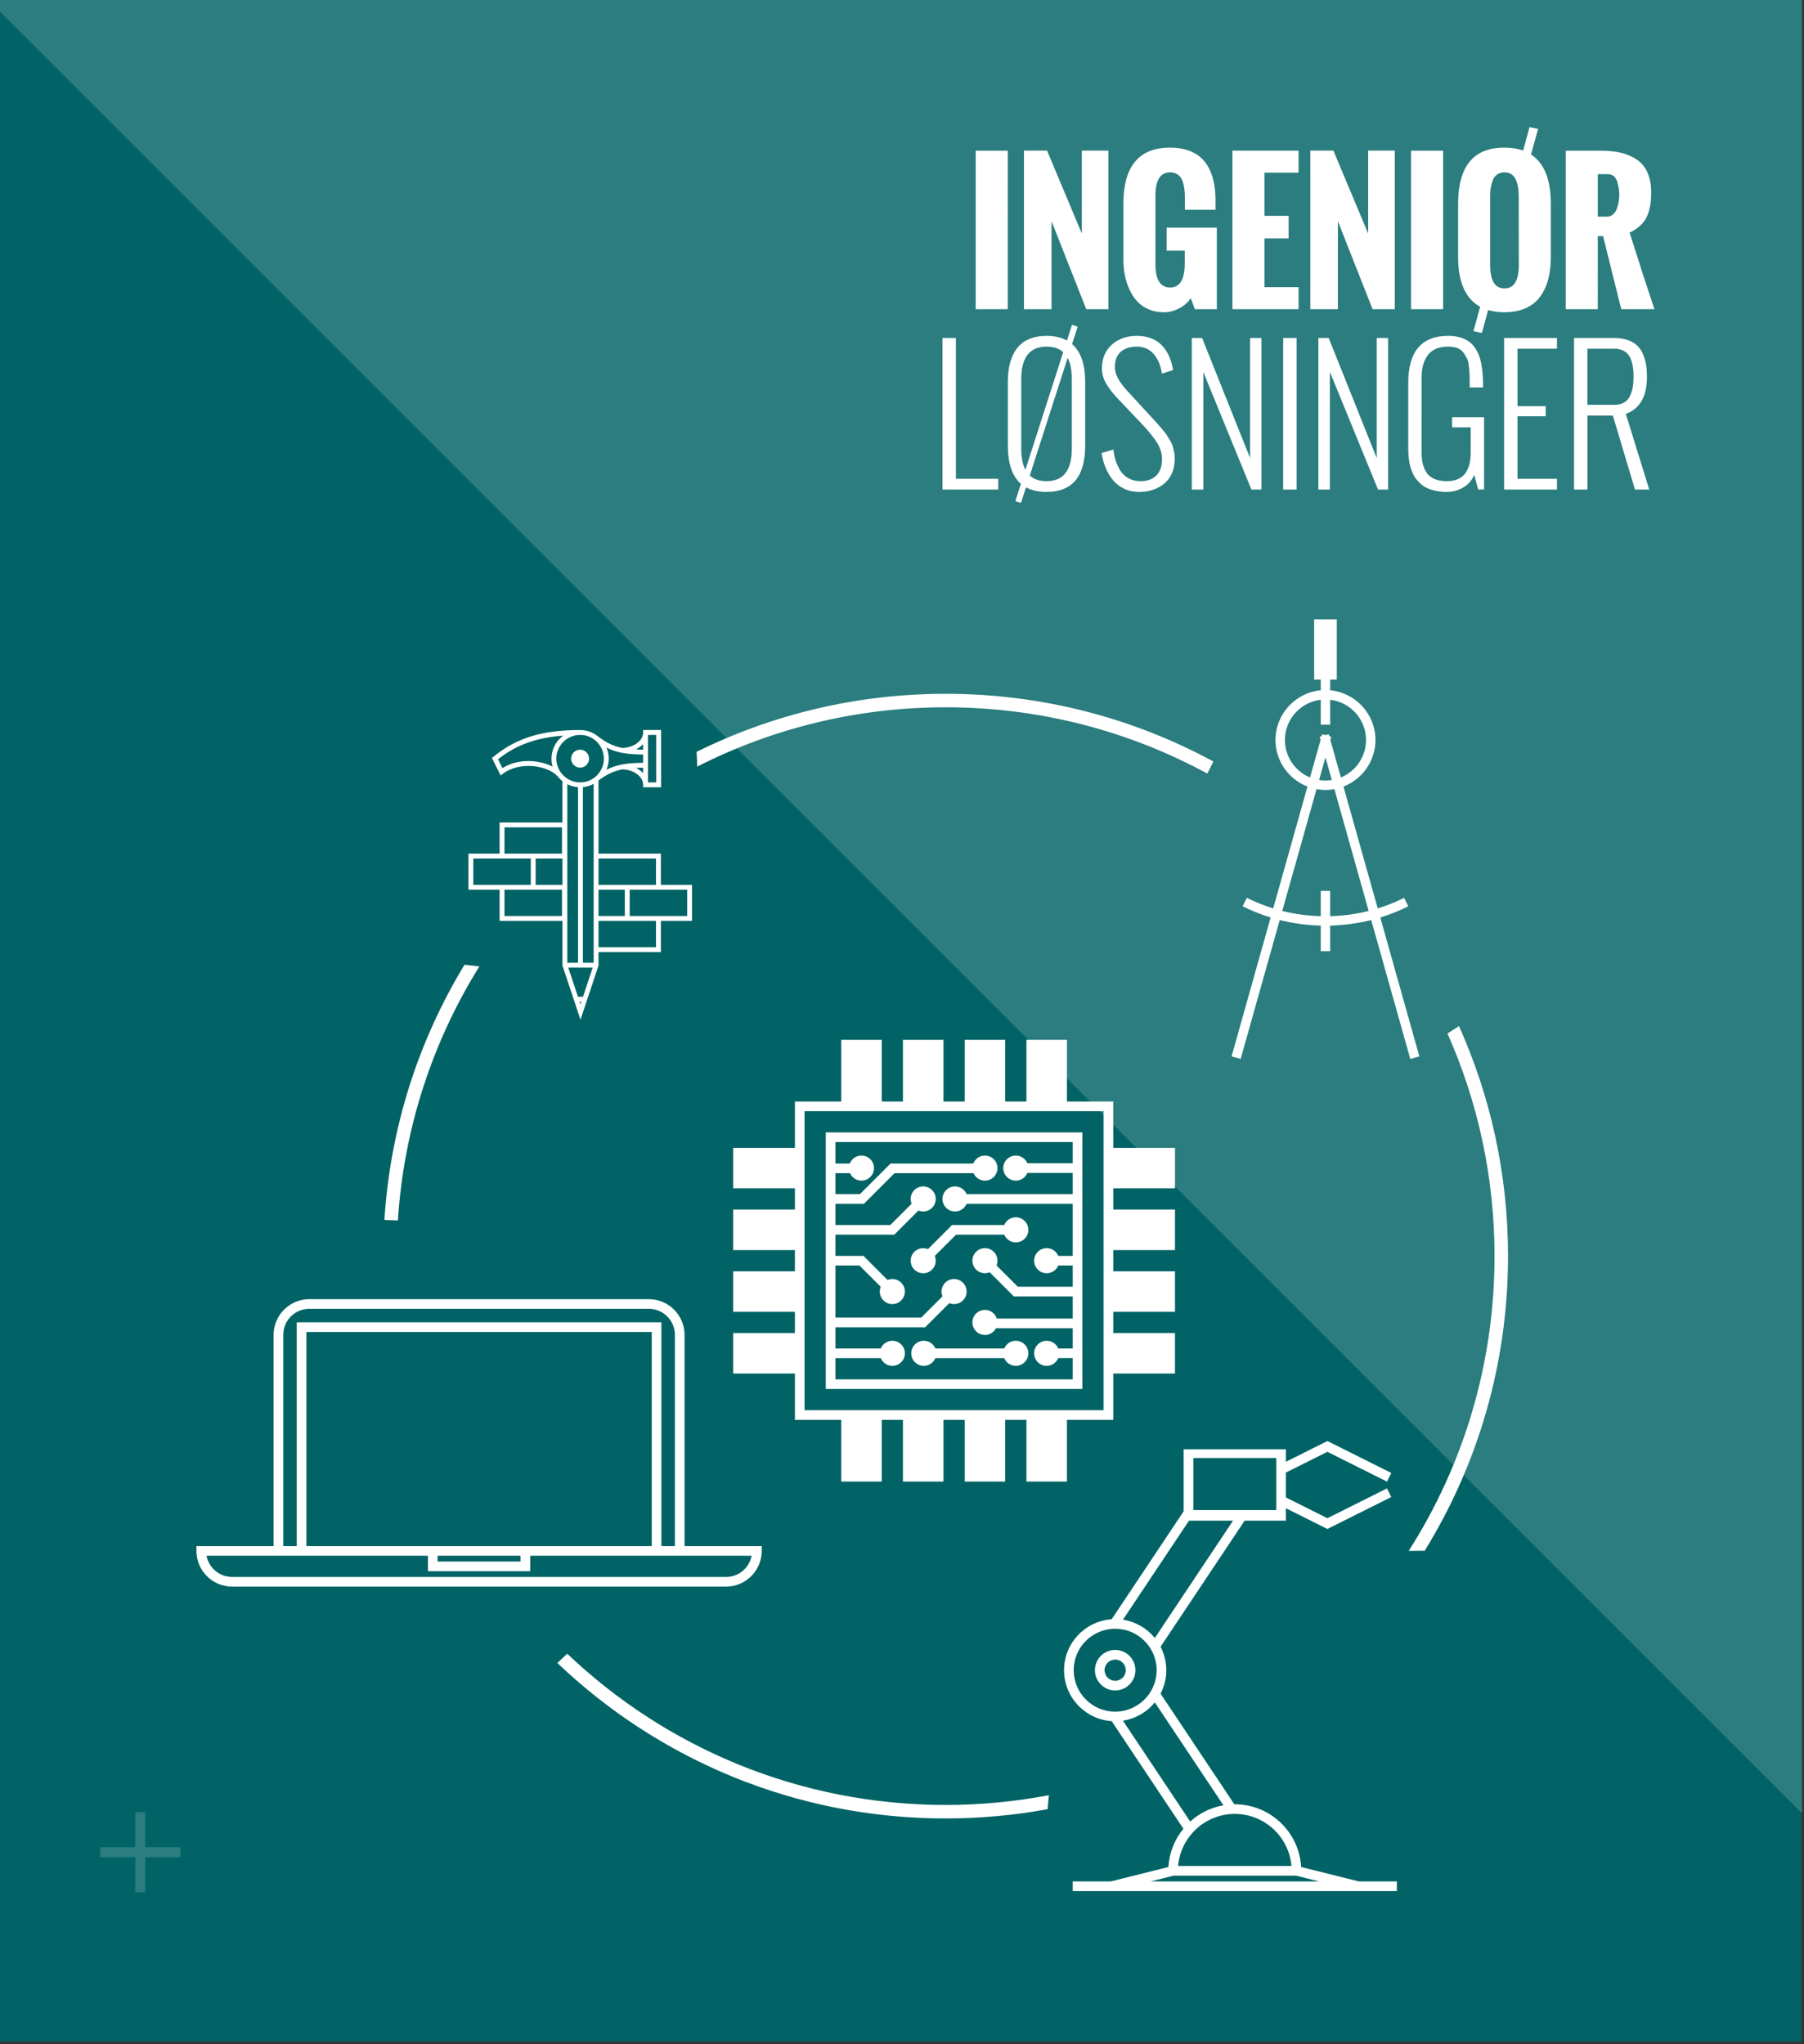 <?xml version="1.0" encoding="utf-8"?>
<!-- Generator: Adobe Illustrator 13.0.0, SVG Export Plug-In . SVG Version: 6.00 Build 14948)  -->
<!DOCTYPE svg PUBLIC "-//W3C//DTD SVG 1.1//EN" "http://www.w3.org/Graphics/SVG/1.1/DTD/svg11.dtd">
<svg version="1.1" id="Layer_2" xmlns="http://www.w3.org/2000/svg" xmlns:xlink="http://www.w3.org/1999/xlink" x="0px" y="0px"
	 width="360px" height="408px" viewBox="0 0 360 408" style="enable-background:new 0 0 360 408;" xml:space="preserve">
<rect x="0" y="0" width="360" height="408" fill="#333333" stroke="none"/>
<path style="fill-rule:evenodd;clip-rule:evenodd;fill:#016365;" d="M-0.478-0.475h359.955v407.949H-0.478V-0.475z"/>
<path style="fill-rule:evenodd;clip-rule:evenodd;fill:#2B7D7F;" d="M359.605-0.475l0.007,362.398L-0.596,1.716l-0.017-2.024
	L359.605-0.475z"/>
<path style="fill:#2B7D7F;" d="M28.996,361.673h-2v6.999h-6.999v1.999h6.999v7h2v-7h6.999v-1.999h-6.999V361.673z"/>
<g>
	<g>
		<path style="fill:#FFFFFF;" d="M188.706,141.166c18.912,0,36.7,4.791,52.223,13.227l1.206-2.412
			c-15.887-8.616-34.086-13.51-53.429-13.51c-17.845,0-34.712,4.171-49.692,11.582l0.129,2.945
			C154.024,145.432,170.864,141.166,188.706,141.166z M202.711,247.96c1.38,0,2.503-1.123,2.503-2.503s-1.123-2.502-2.503-2.502
			c-1.039,0-1.931,0.637-2.309,1.54h-10.41l-4.811,4.81c-0.294-0.121-0.614-0.189-0.951-0.189c-1.38,0-2.503,1.122-2.503,2.502
			s1.123,2.503,2.503,2.503s2.503-1.123,2.503-2.503c0-0.337-0.069-0.658-0.19-0.951l4.246-4.246h9.613
			C200.78,247.323,201.672,247.96,202.711,247.96z M202.711,267.596c-1.039,0-1.931,0.637-2.309,1.54H186.66
			c-0.379-0.903-1.271-1.54-2.31-1.54c-1.38,0-2.503,1.123-2.503,2.503s1.123,2.503,2.503,2.503c1.039,0,1.932-0.638,2.31-1.541
			h13.742c0.378,0.903,1.27,1.541,2.309,1.541c1.38,0,2.503-1.123,2.503-2.503S204.091,267.596,202.711,267.596z M164.787,277.222
			h51.207v-51.208h-51.207V277.222z M166.712,271.061h9.049c0.378,0.903,1.271,1.541,2.31,1.541c1.38,0,2.503-1.123,2.503-2.503
			s-1.123-2.503-2.503-2.503c-1.039,0-1.931,0.637-2.31,1.54h-9.049V264.9h17.917l4.811-4.811c0.294,0.121,0.614,0.19,0.951,0.19
			c1.38,0,2.503-1.123,2.503-2.503s-1.123-2.502-2.503-2.502s-2.503,1.122-2.503,2.502c0,0.337,0.069,0.658,0.19,0.952l-4.246,4.246
			h-17.12V252.58h4.8l4.246,4.246c-0.121,0.293-0.19,0.614-0.19,0.951c0,1.38,1.123,2.503,2.503,2.503s2.503-1.123,2.503-2.503
			s-1.123-2.502-2.503-2.502c-0.337,0-0.658,0.069-0.952,0.19l-4.81-4.811h-5.597v-4.235h11.757l4.811-4.811
			c0.294,0.121,0.614,0.189,0.951,0.189c1.38,0,2.503-1.122,2.503-2.502s-1.123-2.503-2.503-2.503s-2.503,1.123-2.503,2.503
			c0,0.337,0.069,0.658,0.19,0.951l-4.246,4.247h-10.96v-4.235h5.692l6.113-6.112h15.749c0.389,0.877,1.265,1.491,2.284,1.491
			c1.38,0,2.503-1.122,2.503-2.502s-1.123-2.503-2.503-2.503c-1.057,0-1.957,0.661-2.323,1.589H177.72l-6.112,6.111h-4.896v-4.187
			h2.913c0.389,0.877,1.265,1.491,2.285,1.491c1.38,0,2.502-1.122,2.502-2.502s-1.122-2.503-2.502-2.503
			c-1.058,0-1.958,0.661-2.324,1.589h-2.874v-4.284h47.357v4.235h-9.049c-0.379-0.903-1.271-1.54-2.31-1.54
			c-1.38,0-2.502,1.123-2.502,2.503s1.122,2.502,2.502,2.502c1.039,0,1.931-0.636,2.309-1.539h9.05v4.234h-21.177
			c-0.379-0.903-1.271-1.54-2.31-1.54c-1.38,0-2.502,1.123-2.502,2.503s1.122,2.502,2.502,2.502c1.039,0,1.931-0.636,2.31-1.539
			h21.177v10.396h-2.889c-0.378-0.903-1.27-1.54-2.309-1.54c-1.381,0-2.503,1.122-2.503,2.502s1.122,2.503,2.503,2.503
			c1.039,0,1.931-0.637,2.309-1.54h2.889v4.235H203.11l-4.247-4.247c0.121-0.294,0.19-0.614,0.19-0.951
			c0-1.38-1.123-2.502-2.503-2.502s-2.502,1.122-2.502,2.502s1.122,2.503,2.502,2.503c0.337,0,0.657-0.069,0.951-0.19l4.811,4.811
			h11.757v4.428H198.92c-0.327-1.002-1.26-1.732-2.369-1.732c-1.38,0-2.502,1.123-2.502,2.503s1.122,2.502,2.502,2.502
			c0.961,0,1.788-0.551,2.207-1.348h15.312v4.043h-2.889c-0.378-0.903-1.27-1.54-2.309-1.54c-1.381,0-2.503,1.123-2.503,2.503
			s1.122,2.503,2.503,2.503c1.039,0,1.931-0.638,2.309-1.541h2.889v4.235h-47.357V271.061z M247.58,211.348l7.798-27.725
			c2.659,0.67,5.394,1.044,8.188,1.113v5.108h1.881v-5.108c2.794-0.069,5.528-0.443,8.188-1.113l7.798,27.725
			c0.605-0.16,1.21-0.33,1.812-0.509l-7.796-27.72c1.907-0.587,3.772-1.333,5.588-2.238l-0.84-1.684
			c-1.708,0.853-3.464,1.554-5.258,2.11l-6.84-24.32c3.728-1.446,6.383-5.061,6.383-9.294c0-5.181-3.975-9.448-9.034-9.924v-2.118
			h1.318v-12.042h-4.517v12.042h1.317v2.118c-5.06,0.476-9.033,4.743-9.033,9.924c0,4.232,2.654,7.848,6.382,9.294l-6.84,24.32
			c-1.794-0.555-3.55-1.257-5.258-2.11l-0.84,1.684c1.815,0.906,3.681,1.651,5.588,2.239l-7.796,27.72
			C246.37,211.018,246.974,211.187,247.58,211.348z M256.415,147.692c0-4.142,3.131-7.563,7.15-8.03v4.969h1.881v-4.969
			c4.021,0.468,7.151,3.888,7.151,8.03c0,3.372-2.073,6.265-5.011,7.48l-2.104-7.48l0.183-0.65l-0.397-0.112l-0.111-0.398
			l-0.651,0.183l-0.652-0.183l-0.111,0.398l-0.396,0.112l0.183,0.649l-2.104,7.48C258.487,153.957,256.415,151.063,256.415,147.692z
			 M265.773,155.676c-0.414,0.065-0.835,0.109-1.268,0.109s-0.854-0.044-1.268-0.109l1.268-4.508L265.773,155.676z M262.726,157.498
			c0.579,0.104,1.172,0.168,1.78,0.168s1.201-0.063,1.78-0.168l6.839,24.315c-2.495,0.625-5.06,0.974-7.679,1.042v-5.054h-1.881
			v5.054c-2.619-0.068-5.185-0.417-7.679-1.042L262.726,157.498z M222.54,329.304c-2.229,0-4.043,1.813-4.043,4.043
			c0,2.229,1.813,4.042,4.043,4.042c2.229,0,4.042-1.813,4.042-4.042C226.582,331.117,224.769,329.304,222.54,329.304z
			 M222.54,335.464c-1.168,0-2.118-0.95-2.118-2.117c0-1.168,0.95-2.117,2.118-2.117s2.117,0.949,2.117,2.117
			C224.657,334.514,223.708,335.464,222.54,335.464z M234.476,237.18v-8.086h-12.321v-9.24h-9.24v-12.32h-8.085v12.32h-4.235v-12.32
			h-8.086v12.32h-4.234v-12.32h-8.086v12.32h-4.234v-12.32h-8.086v12.32h-9.24v9.24h-12.32v8.086h12.32v4.235h-12.32v8.085h12.32
			v4.235h-12.32v8.085h12.32v4.235h-12.32v8.085h12.32v9.241h9.24v12.32h8.086v-12.32h4.234v12.32h8.086v-12.32h4.234v12.32h8.086
			v-12.32h4.235v12.32h8.085v-12.32h9.24v-9.241h12.321v-8.085h-12.321v-4.235h12.321v-8.085h-12.321V249.5h12.321v-8.085h-12.321
			v-4.235H234.476z M220.229,229.094v8.086v4.235v8.085v4.235v8.085v4.235v8.085v7.315h-7.315h-8.085h-4.235h-8.086h-4.234h-8.086
			h-4.234h-8.086h-7.315v-7.315v-8.085v-4.235v-8.085V249.5v-8.085v-4.235v-8.086v-7.315h7.315h8.086h4.234h8.086h4.234h8.086h4.235
			h8.085h7.315V229.094z M113.196,330.055l-1.964,1.852c20.144,19.224,47.43,31.029,77.474,31.029
			c6.951,0,13.754-0.637,20.355-1.847l0.243-2.791c-6.672,1.27-13.556,1.942-20.599,1.942
			C159.43,360.24,132.85,348.76,113.196,330.055z M259.656,372.628c-0.398-6.97-6.178-12.522-13.245-12.522
			c-0.03,0-0.06,0.004-0.09,0.004l-14.724-22.085c0.728-1.402,1.146-2.991,1.146-4.678s-0.418-3.275-1.146-4.678l16.773-25.161
			h8.243v-2.485l8.277,4.139l12.751-6.375l-0.86-1.723l-11.891,5.945l-8.277-4.139v-4.971l8.277-4.139l11.891,5.945l0.86-1.723
			l-12.751-6.375l-8.277,4.139v-2.485h-20.406v12.363l-14.369,21.554c-5.299,0.363-9.502,4.778-9.502,10.168
			s4.203,9.805,9.502,10.168l14.317,21.477c-1.725,2.107-2.825,4.746-2.99,7.636l-11.513,2.879h-7.584v1.926h64.683v-1.926h-7.584
			L259.656,372.628z M238.133,290.994h16.556v10.396h-16.556V290.994z M237.267,303.508h8.792l-15.605,23.409
			c-1.563-1.92-3.811-3.251-6.364-3.644L237.267,303.508z M214.262,333.347c0-4.564,3.714-8.278,8.278-8.278
			s8.277,3.714,8.277,8.278s-3.713,8.277-8.277,8.277S214.262,337.911,214.262,333.347z M224.089,343.42
			c2.554-0.393,4.801-1.724,6.364-3.644l13.689,20.535c-2.527,0.438-4.807,1.591-6.629,3.245L224.089,343.42z M246.411,362.03
			c5.937,0,10.817,4.582,11.309,10.396h-22.618C235.593,366.612,240.474,362.03,246.411,362.03z M229.591,375.506l4.618-1.154
			h24.404l4.618,1.154H229.591z M291.142,204.785l-2.287,1.496c6.031,13.576,9.388,28.604,9.389,44.422
			c-0.001,21.657-6.285,41.839-17.129,58.833l3.195-0.028c10.541-17.102,16.628-37.241,16.628-58.805
			C300.938,234.343,297.435,218.802,291.142,204.785z M152.007,309.54v-0.962h-15.4v-42.16c0-3.927-3.195-7.122-7.123-7.122H61.721
			c-3.928,0-7.123,3.195-7.123,7.122v42.16H39.197v0.962c0,3.928,3.195,7.123,7.123,7.123h98.565
			C148.812,316.663,152.007,313.468,152.007,309.54z M56.522,266.418c0-2.865,2.331-5.197,5.198-5.197h67.763
			c2.866,0,5.198,2.332,5.198,5.197v42.16h-2.695v-44.662H59.218v44.662h-2.695V266.418z M61.143,308.578v-42.737h68.918v42.737
			H61.143z M103.88,310.503v1.155H87.324v-1.155H103.88z M41.211,310.503h13.386h0.963h29.838v3.08h20.406v-3.08h29.839h0.963
			h13.386c-0.453,2.407-2.57,4.235-5.107,4.235H46.319C43.782,314.738,41.664,312.91,41.211,310.503z M95.672,192.868l-2.978-0.317
			c-9.121,15.027-14.806,32.367-15.985,50.933l2.695,0.104C80.593,225.044,86.392,207.763,95.672,192.868z M115.763,153.21
			c0.988,0,1.793-0.805,1.793-1.793s-0.805-1.793-1.793-1.793s-1.792,0.805-1.792,1.793S114.774,153.21,115.763,153.21z
			 M99.699,183.793h12.542v8.926l3.598,10.792l3.597-10.792v-0.079v-2.625h12.445v-6.222h6.223v-7.195h-6.223v-6.223h-12.445
			v-14.589c0.01-0.008,0.019-0.018,0.028-0.026c1.56-1.16,2.886-1.853,4.789-2.217c2.281,0.12,4.091,1.457,4.091,3.1v0.486h3.586
			v-11.426h-3.586v0.486c0,1.644-1.811,2.98-4.092,3.1c-1.901-0.364-3.227-1.056-4.783-2.213c-0.174-0.148-0.354-0.288-0.544-0.415
			c-0.004-0.003-0.008-0.006-0.012-0.009l-0.004,0c-0.903-0.599-1.984-0.949-3.146-0.949c-7.597,0-12.771,1.597-17.296,5.338
			l-0.299,0.247l1.742,3.484l0.467-0.355c3.184-2.426,8.617-1.784,10.833,0.442l0.002-0.002c0.298,0.393,0.643,0.746,1.029,1.05
			v8.247H99.699v6.222h-6.223v7.195h6.223V183.793z M129.316,146.676h1.641v9.481h-1.641V146.676z M115.839,200.437l-0.177-0.531
			h0.354L115.839,200.437z M116.34,198.933h-1.002l-1.936-5.807h4.873L116.34,198.933z M113.214,192.154v-35.632
			c0.652,0.328,1.375,0.533,2.14,0.587v35.045H113.214z M118.464,170.375v7.195v5.25v7.194v2.139h-2.14v-35.053
			c0.768-0.075,1.491-0.303,2.14-0.652V170.375z M130.908,189.043h-11.473v-5.25h5.251h6.222V189.043z M119.436,182.821v-5.25h5.251
			v5.25H119.436z M137.131,177.57v5.25h-5.25h-6.223v-5.25h6.223H137.131z M130.908,171.348v5.25h-6.222h-5.251v-5.25H130.908z
			 M128.344,154.315c-0.384-0.419-0.872-0.776-1.428-1.063c0.443-0.021,0.922-0.033,1.428-0.038V154.315z M128.344,148.517v1.103
			c-0.509-0.005-0.99-0.017-1.438-0.039C127.466,149.294,127.958,148.938,128.344,148.517z M121.031,149.206
			c1.97,1.012,4.02,1.354,7.313,1.383v1.655c-3.3,0.03-5.352,0.375-7.326,1.391c0.291-0.684,0.459-1.431,0.459-2.219
			C121.477,150.634,121.317,149.887,121.031,149.206z M100.266,153.308l-0.881-1.76c3.561-2.846,7.602-4.318,13.008-4.733
			c-1.417,1.041-2.343,2.714-2.343,4.603c0,0.555,0.083,1.089,0.231,1.597C107.515,151.569,103.261,151.372,100.266,153.308z
			 M111.021,151.417c0-2.614,2.127-4.741,4.741-4.741s4.741,2.126,4.741,4.741c0,2.614-2.127,4.741-4.741,4.741
			c-0.939,0-1.812-0.283-2.549-0.756v-0.011h-0.02C111.891,154.545,111.021,153.083,111.021,151.417z M112.145,182.821h-11.473
			v-5.25h6.223h5.25V182.821z M112.241,176.598h-5.347v-5.25h5.347V176.598z M100.672,165.125h11.473v5.25h-5.25h-6.223V165.125z
			 M94.449,176.598v-5.25h5.25h6.223v5.25h-6.223H94.449z"/>
	</g>
</g>
<g>
	<g>
		<path style="fill:#FFFFFF;" d="M194.704,61.709h6.397V30.073h-6.397V61.709z M221.196,30.056h-5.308v16.556l-6.943-16.556h-4.604
			v31.654h5.501V44.151l6.925,17.558h4.43V30.056z M242.827,61.709V45.435h-10.019v4.587h3.62v2.531
			c0,3.222-0.973,4.833-2.917,4.833c-1.957,0-2.936-1.553-2.936-4.657V39.072c0-3.116,0.979-4.675,2.936-4.675
			c0.516,0,0.961,0.111,1.336,0.334s0.661,0.498,0.861,0.826c0.198,0.329,0.356,0.747,0.474,1.257s0.19,0.973,0.22,1.389
			s0.045,0.899,0.045,1.45v2.215h6.116v-1.863c0-1.253-0.1-2.402-0.299-3.445c-0.199-1.042-0.521-2.009-0.967-2.9
			s-1.014-1.641-1.705-2.25c-0.691-0.609-1.55-1.086-2.575-1.432s-2.194-0.519-3.506-0.519c-6.222,0-9.333,3.738-9.333,11.213
			v11.144c0,1.02,0.088,2.012,0.264,2.979s0.469,1.913,0.879,2.839s0.917,1.731,1.521,2.417s1.37,1.236,2.302,1.652
			c0.932,0.415,1.966,0.623,3.103,0.623c1.055,0,2.08-0.261,3.076-0.781c0.995-0.521,1.763-1.205,2.302-2.049l0.809,2.215H242.827z
			 M245.936,61.709h13.199v-4.394h-6.802v-9.737h4.815v-4.5h-4.815v-8.612h6.802v-4.394h-13.199V61.709z M273.028,46.612
			l-6.942-16.556h-4.605v31.654h5.502V44.151l6.925,17.558h4.429V30.056h-5.308V46.612z M287.98,30.073h-6.397v31.636h6.397V30.073z
			 M303.874,61.745c1.066-0.387,1.948-0.916,2.646-1.59s1.271-1.491,1.723-2.452s0.771-1.978,0.958-3.05s0.281-2.24,0.281-3.506
			V40.671c0-4.839-1.318-8.12-3.955-9.842l1.406-5.097l-1.705-0.352l-1.283,4.675c-1.089-0.398-2.331-0.598-3.726-0.598
			c-6.163,0-9.245,3.738-9.245,11.213v10.634c0,4.991,1.465,8.302,4.394,9.93l-1.335,4.869l1.688,0.352l1.247-4.57
			c0.984,0.293,2.068,0.439,3.252,0.439C301.59,62.325,302.808,62.131,303.874,61.745z M297.371,52.905V39.072
			c0-0.574,0.038-1.104,0.114-1.59s0.208-0.979,0.396-1.477c0.188-0.498,0.48-0.89,0.879-1.177s0.885-0.431,1.459-0.431
			s1.061,0.144,1.459,0.431s0.691,0.68,0.879,1.177c0.187,0.498,0.318,0.99,0.396,1.477c0.075,0.486,0.114,1.017,0.114,1.59
			l0.018,13.833c0,3.104-0.949,4.657-2.848,4.657C298.326,57.562,297.371,56.009,297.371,52.905z M318.851,47.139h1.055l3.62,14.57
			h6.627c-1.406-4.171-3.059-9.268-4.957-15.291c0.75-0.328,1.4-0.738,1.951-1.23s0.973-0.993,1.266-1.503s0.524-1.095,0.694-1.757
			s0.278-1.251,0.325-1.767s0.07-1.101,0.07-1.757c0-1.512-0.234-2.809-0.703-3.893s-1.154-1.945-2.057-2.584
			s-1.954-1.107-3.155-1.406s-2.592-0.448-4.174-0.448h-6.96v31.636h6.397V47.139z M318.851,34.766h2.127
			c0.445,0,0.823,0.155,1.134,0.465c0.31,0.311,0.533,0.709,0.668,1.195c0.134,0.486,0.229,0.929,0.281,1.327
			s0.079,0.785,0.079,1.16c0,0.375-0.033,0.773-0.097,1.195c-0.065,0.422-0.176,0.885-0.334,1.389s-0.413,0.92-0.765,1.248
			c-0.352,0.329-0.773,0.492-1.266,0.492h-1.828V34.766z M190.756,67.458h-2.672v30.248h11.125v-2.145h-8.453V67.458z
			 M215.063,65.19l-1.143-0.352l-1.001,3.129c-1.113-0.621-2.473-0.932-4.078-0.932c-1.148,0-2.168,0.158-3.059,0.475
			s-1.623,0.746-2.196,1.291c-0.574,0.545-1.049,1.213-1.424,2.004s-0.642,1.632-0.8,2.522s-0.237,1.868-0.237,2.935v12.673
			c0,3.585,0.867,6.128,2.602,7.628l-1.107,3.463l1.125,0.352l1.002-3.111c1.124,0.609,2.489,0.914,4.095,0.914
			c5.144,0,7.716-3.082,7.716-9.245V76.262c0-3.538-0.873-6.068-2.619-7.592L215.063,65.19z M204.624,93.768
			c-0.552-1.055-0.826-2.467-0.826-4.235V75.665c0-4.323,1.681-6.484,5.044-6.484c1.418,0,2.525,0.369,3.322,1.106L204.624,93.768z
			 M213.886,89.533c0,4.335-1.682,6.503-5.044,6.503c-1.406,0-2.52-0.375-3.34-1.125l7.559-23.481
			c0.55,1.055,0.825,2.467,0.825,4.235V89.533z M234.007,89.005c-0.1-0.328-0.284-0.712-0.554-1.151s-0.478-0.779-0.624-1.02
			s-0.416-0.594-0.809-1.063c-0.393-0.468-0.662-0.784-0.808-0.948c-0.147-0.164-0.455-0.502-0.923-1.012
			c-0.469-0.51-0.762-0.828-0.879-0.957l-4.447-4.834c-0.797-0.867-1.409-1.688-1.836-2.461c-0.429-0.773-0.642-1.558-0.642-2.354
			c0-1.324,0.396-2.326,1.187-3.006c0.79-0.679,1.854-1.019,3.189-1.019c1.371,0,2.481,0.48,3.331,1.44
			c0.85,0.961,1.391,2.197,1.626,3.708l0.034,0.246l2.25-0.702l-0.053-0.281c-0.398-2.133-1.201-3.759-2.407-4.878
			c-1.207-1.119-2.801-1.678-4.781-1.678c-2.039,0-3.708,0.592-5.009,1.775s-1.951,2.765-1.951,4.745
			c0,1.043,0.275,2.038,0.826,2.987s1.342,1.969,2.373,3.059l4.728,4.975c1.336,1.405,2.347,2.647,3.032,3.726
			s1.028,2.196,1.028,3.356c0,1.395-0.376,2.473-1.125,3.234c-0.75,0.762-1.811,1.143-3.182,1.143c-0.855,0-1.62-0.176-2.294-0.527
			s-1.216-0.835-1.625-1.45c-0.411-0.615-0.736-1.28-0.976-1.995c-0.24-0.715-0.407-1.494-0.501-2.338l-2.355,0.686
			c0.164,1.066,0.437,2.057,0.817,2.971s0.873,1.734,1.477,2.461s1.345,1.298,2.223,1.714c0.879,0.415,1.857,0.624,2.936,0.624
			c2.109,0,3.828-0.586,5.158-1.758s1.995-2.836,1.995-4.992c0-0.422-0.047-0.85-0.141-1.283
			C234.203,89.714,234.106,89.333,234.007,89.005z M249.464,91.413l-9.578-23.955h-2.057v30.248h2.303V74.258l9.596,23.447h2.004
			V67.458h-2.268V91.413z M256.068,97.706h2.672V67.458h-2.672V97.706z M274.729,91.413l-9.579-23.955h-2.056v30.248h2.302V74.258
			l9.597,23.447h2.004V67.458h-2.268V91.413z M289.776,85.297h3.708v5.113c0,0.738-0.067,1.412-0.202,2.021
			s-0.366,1.199-0.694,1.767c-0.328,0.568-0.82,1.017-1.477,1.345s-1.447,0.492-2.372,0.492c-1.008,0-1.857-0.155-2.549-0.466
			s-1.21-0.747-1.556-1.31s-0.589-1.15-0.729-1.766s-0.211-1.311-0.211-2.084V75.295c0-0.831,0.085-1.593,0.255-2.284
			s0.448-1.336,0.835-1.934s0.932-1.063,1.635-1.397s1.547-0.5,2.531-0.5c0.703,0,1.312,0.09,1.828,0.271
			c0.515,0.182,0.925,0.48,1.229,0.896s0.551,0.814,0.738,1.195s0.316,0.932,0.387,1.652s0.114,1.301,0.132,1.74
			s0.026,1.086,0.026,1.941v0.457h2.672v-0.211c0-0.832-0.023-1.584-0.07-2.258s-0.135-1.371-0.264-2.092s-0.299-1.351-0.51-1.89
			c-0.211-0.538-0.495-1.06-0.853-1.563s-0.773-0.918-1.248-1.24s-1.055-0.576-1.74-0.764c-0.685-0.188-1.449-0.281-2.293-0.281
			c-5.309,0-7.962,3.128-7.962,9.385v12.831c0,0.398,0.006,0.75,0.018,1.054c0.012,0.306,0.044,0.703,0.097,1.195
			s0.126,0.932,0.22,1.318s0.234,0.82,0.422,1.301c0.187,0.48,0.406,0.902,0.659,1.266c0.251,0.363,0.573,0.729,0.966,1.099
			s0.835,0.671,1.327,0.905s1.075,0.424,1.749,0.57s1.415,0.221,2.224,0.221c1.23,0,2.352-0.311,3.365-0.932s1.72-1.453,2.118-2.496
			l0.791,2.953h1.178v-14.43h-6.38V85.297z M300.157,97.706h10.546v-2.145h-7.874V83.083h5.624v-2.021h-5.624v-11.46h7.874v-2.144
			h-10.546V97.706z M328.658,75.278c0-0.89-0.056-1.701-0.167-2.434s-0.313-1.441-0.606-2.127s-0.677-1.26-1.151-1.723
			s-1.099-0.834-1.872-1.115s-1.67-0.422-2.688-0.422h-8.067v30.248h2.671V82.942h5.08l4.411,14.764h2.848l-4.676-15.098
			C327.252,81.577,328.658,79.133,328.658,75.278z M322.155,80.797h-5.379V69.601h5.379c0.608,0,1.142,0.101,1.599,0.299
			c0.457,0.2,0.826,0.466,1.107,0.8s0.507,0.747,0.677,1.239s0.287,0.996,0.352,1.512s0.097,1.096,0.097,1.739
			c0,0.785-0.053,1.482-0.158,2.092s-0.29,1.195-0.554,1.758s-0.659,0.996-1.187,1.301S322.916,80.797,322.155,80.797z"/>
	</g>
</g>
</svg>
